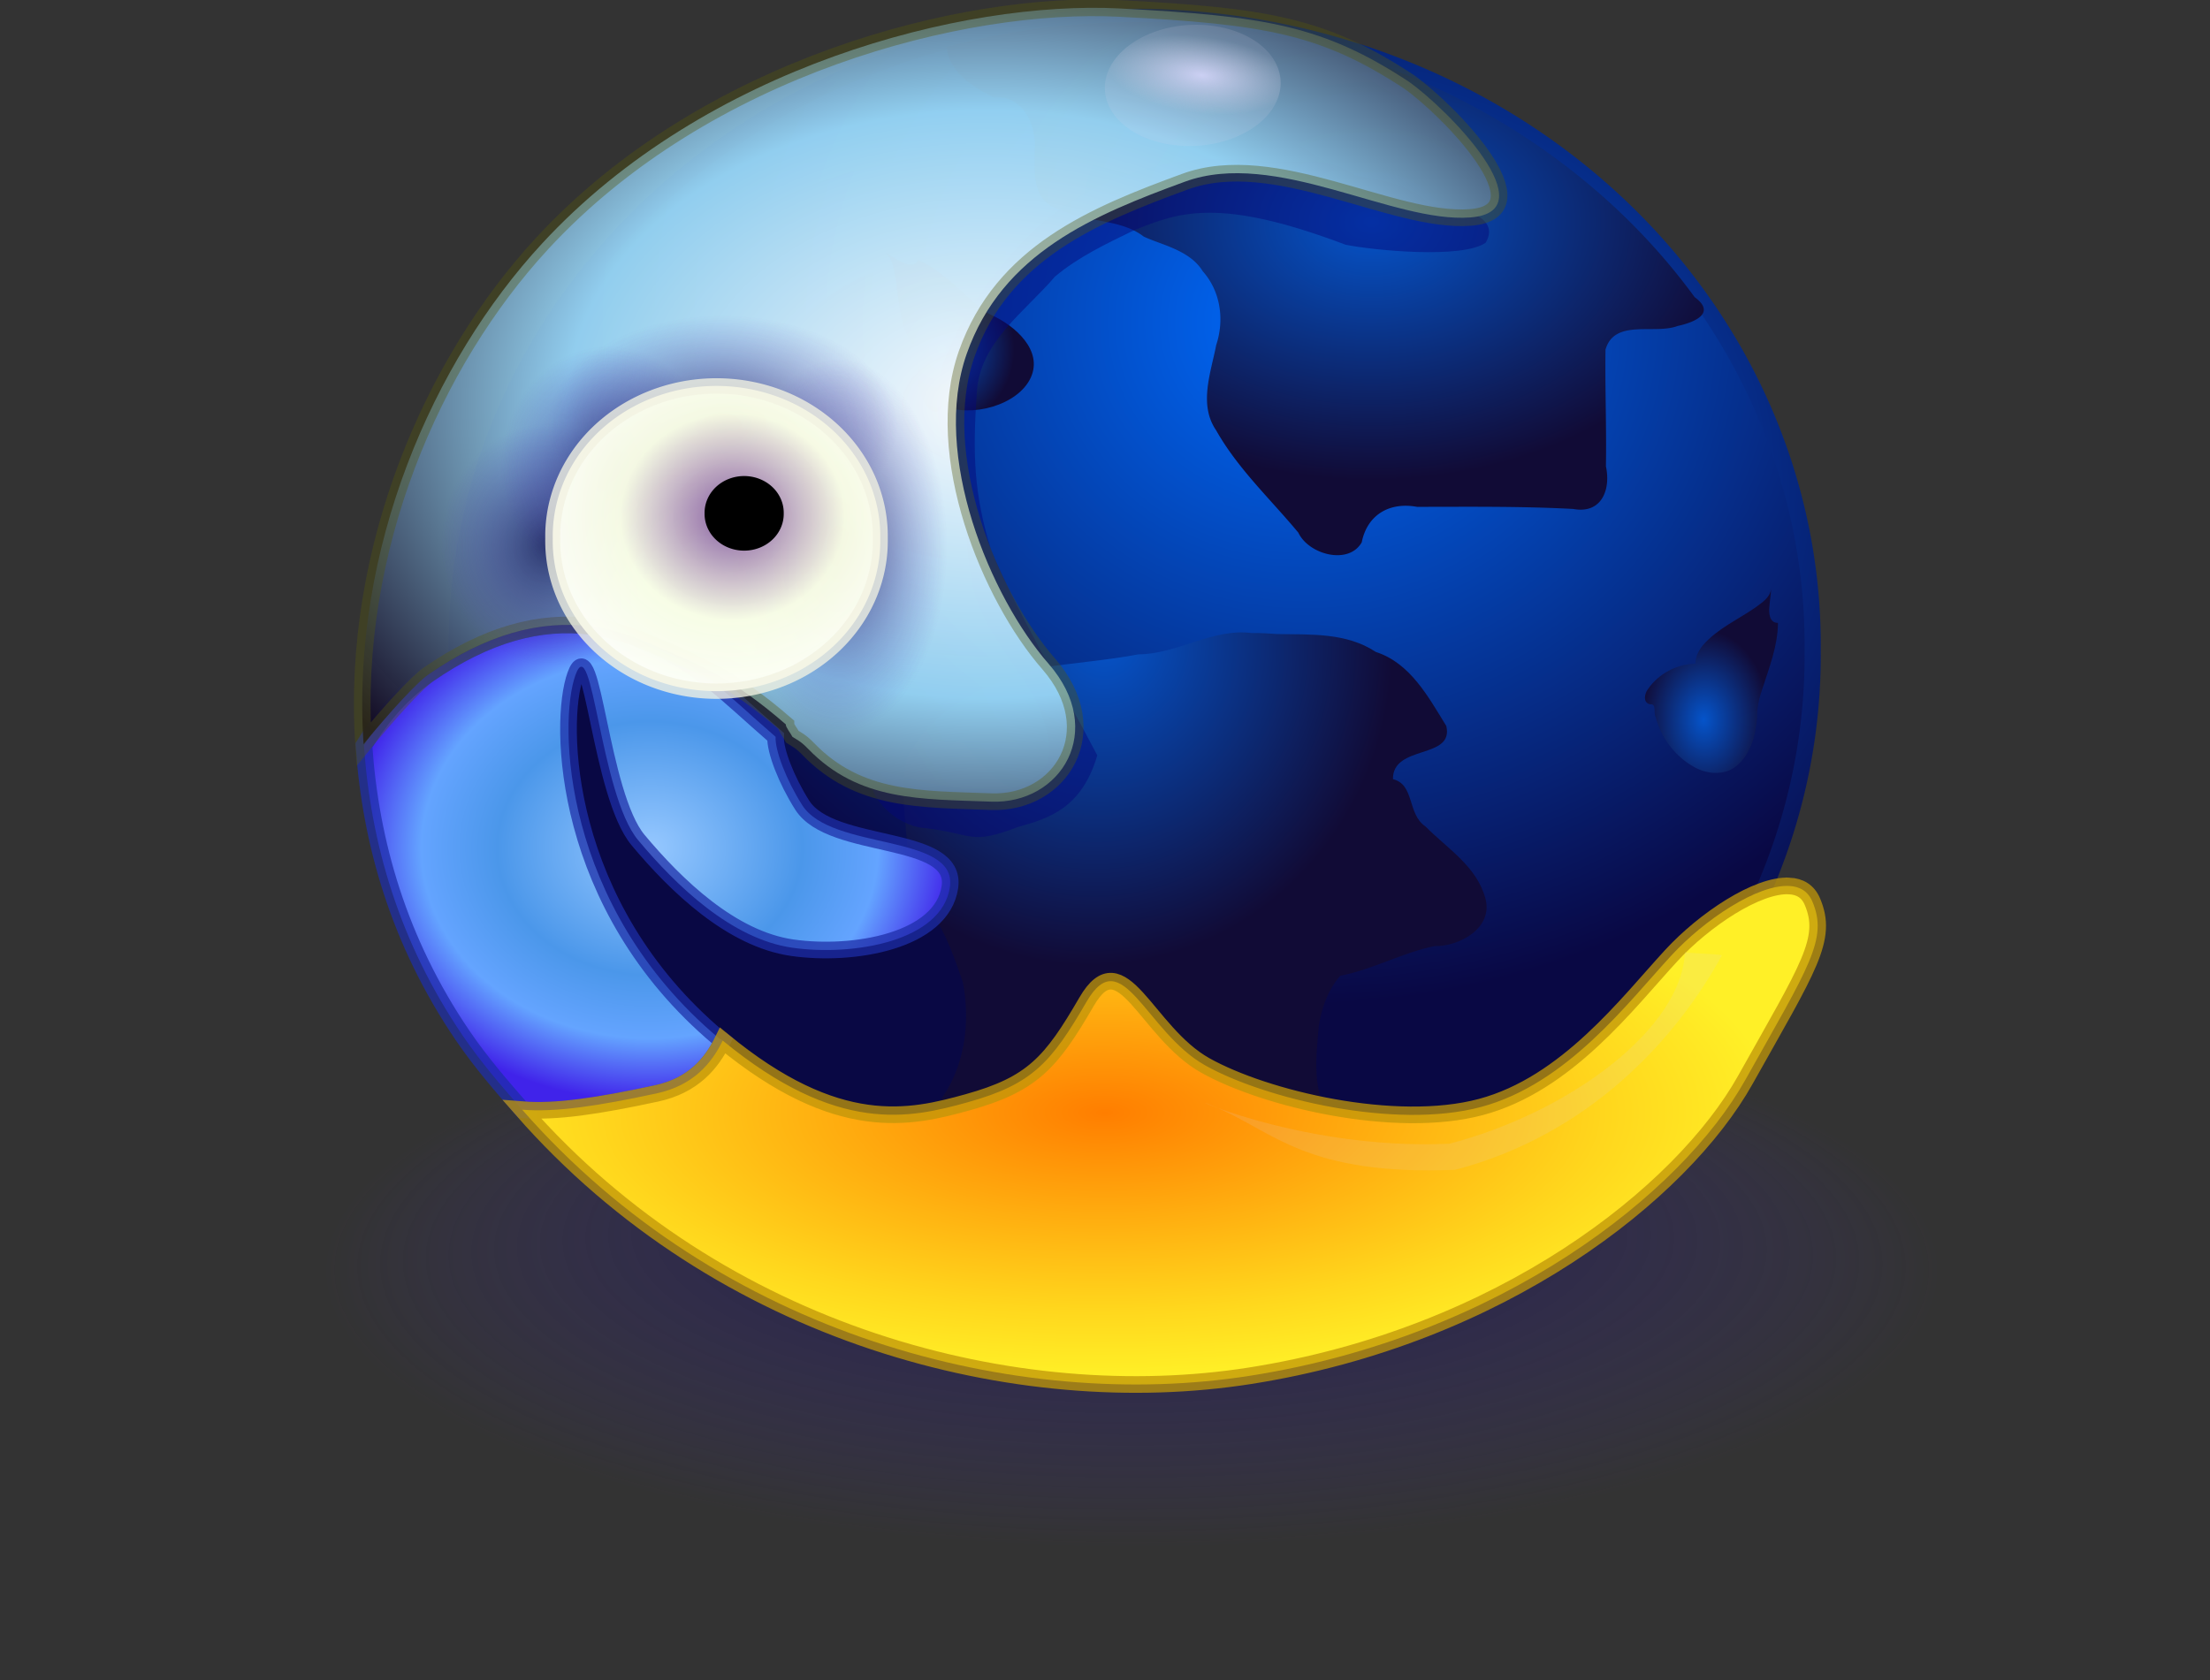 <svg xmlns="http://www.w3.org/2000/svg" xmlns:xlink="http://www.w3.org/1999/xlink" viewBox="0 0 631.71 480.42" version="1.0"><rect x="0" y="0" width="631.71" height="480.42" fill="#333333" stroke="none"/><defs><radialGradient id="m" fy="276.15" gradientUnits="userSpaceOnUse" cy="274.04" cx="268.32" gradientTransform="matrix(1.193 0 0 .838 -38.304 -114.86)" r="185.28"><stop offset="0" stop-color="#fff" stop-opacity=".973"/><stop offset=".542" stop-color="#97d5f4" stop-opacity=".961"/><stop offset="1" stop-color="#0f061f" stop-opacity=".949"/></radialGradient><radialGradient id="o" xlink:href="#d" gradientUnits="userSpaceOnUse" cy="433.53" cx="102.58" r="24.333"/><radialGradient id="e" fx="226.36" fy="1072" xlink:href="#d" gradientUnits="userSpaceOnUse" cy="1115.3" cx="227.24" gradientTransform="scale(1.654 .605)" r="117.84"/><radialGradient id="s" fx="224.91" xlink:href="#c" gradientUnits="userSpaceOnUse" cy="1358.1" cx="224.9" gradientTransform="matrix(2.165 0 0 .462 -38.304 -114.86)" r="47.156"/><radialGradient id="h" xlink:href="#a" gradientUnits="userSpaceOnUse" cy="212.52" cx="361.07" gradientTransform="matrix(1.192 0 0 .839 -38.304 -114.86)" r="87.966"/><radialGradient id="i" fx="363.39" fy="289.67" xlink:href="#a" gradientUnits="userSpaceOnUse" cy="292.49" cx="359.04" gradientTransform="matrix(.975 0 0 1.026 -38.304 -114.86)" r="88.456"/><radialGradient id="j" fx="617.96" xlink:href="#a" gradientUnits="userSpaceOnUse" cy="272.42" cx="618.45" gradientTransform="matrix(.85 0 0 1.177 -38.304 -114.86)" r="21.686"/><radialGradient id="l" xlink:href="#a" gradientUnits="userSpaceOnUse" cy="208.03" cx="317.36" gradientTransform="matrix(.969 0 0 1.032 -38.304 -114.86)" r="21.426"/><radialGradient id="g" xlink:href="#b" gradientUnits="userSpaceOnUse" cy="197.35" cx="229.47" gradientTransform="scale(1.023 .978)" r="59.379"/><radialGradient id="n" fx="144.23" xlink:href="#c" gradientUnits="userSpaceOnUse" cy="784.02" cx="143.94" gradientTransform="scale(2.165 .462)" r="15.495"/><radialGradient id="q" gradientUnits="userSpaceOnUse" cy="222.83" cx="180.36" gradientTransform="scale(1.055 .947)" r="18.943"><stop offset="0" stop-color="#85589e" stop-opacity=".973"/><stop offset=".5" stop-color="#fbffe6" stop-opacity=".961"/><stop offset="1" stop-color="#fff"/></radialGradient><radialGradient id="r" fx="221.71" gradientUnits="userSpaceOnUse" cy="691.66" cx="220.93" gradientTransform="matrix(1.597 0 0 .626 -38.304 -114.86)" r="121.01"><stop offset="0" stop-color="#ff7e00"/><stop offset=".75" stop-color="#ffd71d"/><stop offset="1" stop-color="#fff027"/></radialGradient><radialGradient id="k" gradientUnits="userSpaceOnUse" cy="391.89" cx="204.4" gradientTransform="matrix(1.096 0 0 .912 -38.304 -114.86)" r="79.463"><stop offset="0" stop-color="#96c8ff"/><stop offset=".5" stop-color="#4b97ea"/><stop offset=".75" stop-color="#64a4ff"/><stop offset="1" stop-color="#4023ea"/></radialGradient><radialGradient id="f" xlink:href="#b" gradientUnits="userSpaceOnUse" cy="211.88" cx="230.81" gradientTransform="scale(1.023 .978)" r="55.373"/><linearGradient id="c"><stop offset="0" stop-color="#dedbff" stop-opacity=".835"/><stop offset="1" stop-color="#d5d2e5" stop-opacity=".134"/></linearGradient><linearGradient id="b"><stop offset="0" stop-color="#006bfd"/><stop offset="1" stop-color="#090844"/></linearGradient><linearGradient id="a"><stop offset="0" stop-color="#0554ca"/><stop offset="1" stop-color="#110b36"/></linearGradient><linearGradient id="d"><stop offset="0" stop-color="#04003f" stop-opacity=".69"/><stop offset="1" stop-color="#4531ae" stop-opacity="0"/></linearGradient></defs><path d="M635.53 683.07a266.23 97.333 0 11-532.47 0 266.23 97.333 0 11532.47 0z" transform="matrix(1.186 0 0 1.108 -122.27 -384.15)" fill="url(#e)" fill-rule="evenodd"/><path d="M635.53 683.07a266.23 97.333 0 11-532.47 0 266.23 97.333 0 11532.47 0z" transform="matrix(.871 0 0 1.039 -5.787 -343.95)" fill-rule="evenodd" fill="url(#e)"/><path d="M276.69 220.92a55.997 53.526 0 11-111.99 0 55.997 53.526 0 11111.99 0z" transform="matrix(3.461 0 0 3.356 -439.49 -555.51)" fill-rule="evenodd" stroke="url(#f)" stroke-width="1pt" fill="url(#g)"/><path d="M324.36 6.302a207.91 207.91 0 00-53.85 7.109c.81 7.251 7.56 11.506 13.55 14.438 7.98-.815 12.12 7.575 11.71 14.487-.19 6.657-.94 15.504 7.34 17.642 7.5 3.754 17.09 2.475 23.81 7.661 4.9 2.334 13.22 3.86 16.89 9.941 5.1 5.729 6.22 13.906 3.83 21.07-1.51 7.89-5.08 17.01-.02 24.38 6.2 11 15.53 19.66 23.5 29.27 2.97 6.29 14.4 9.34 18.12 2.76 1.58-7.89 7.94-11.59 15.82-10.14 14.88-.01 29.76-.19 44.62.6 8.12 1.51 10.8-5.5 9.36-12.18.19-11.12-.28-22.27-.12-33.378 2.57-8.901 13.99-4.242 20.6-6.755 4.85-1.037 11.13-3.664 4.88-8.245-36.6-50.151-98.34-79.072-160.04-78.66z" fill-rule="evenodd" fill="url(#h)"/><path d="M357.83 181.01c-11.3-1.45-21.26 6.02-32.43 6.09-9.07 1.71-18.31 2.38-27.4 3.77-14.94 4.08-31.18 10.99-38.58 25.51-2.47 8.71-.42 17.9-.02 26.77.35 7.31.16 13.9 6.89 17.95 4.25 5.86 6.55 12.92 8.92 19.67 2.35 11.93.45 25.2-7.24 34.91-5.3 7.56-10.42 16.19-9.47 25.79-1.93 4.23-15.52 8.26-5.23 11.33 47.85 17.81 102.62 16.97 149.5-3.53 7.82.5 12.39-9.21 3.65-11.83-7.56-7.62-20.54-7.6-26.03-17.6-5.49-7.73-4.19-17.58-3.42-26.45.78-5.21 2.64-10.39 6.14-14.4 9.27-1.78 17.72-6.6 26.9-8.47 7.14.14 16.74-5.14 14.63-13.44-2.37-9.26-10.85-14.38-17.15-20.75-5.34-3.6-3.02-11.99-9.33-13.55-.11-9.97 17.55-5.58 15.25-15.21-5.09-8.24-10.28-18-20.14-21.16-8.38-5.56-18.65-4.95-28.21-5.12-2.4-.17-4.81-.34-7.23-.28z" fill-rule="evenodd" fill="url(#i)"/><path d="M506.25 168.33c-.22 2.47-2.57 3.94-4.38 5.3-5.08 3.54-10.98 6.1-15.1 10.85-1.24 1.49-2.17 3.34-2.16 5.31-5.3.06-10.53 2.86-13.54 7.22-1 1.27-1.52 3.91.58 4.36 1.98-.19.9 2.41 1.61 3.69 1.57 6.01 5.69 11.38 11.16 14.34 3.61 1.98 8.46 2.39 11.83-.3 4.12-3.31 5.6-8.81 6-13.87-.07-2.76.54-5.47 1.43-8.07 2.01-6.21 4.49-12.45 4.54-19.07-2.51.09-2.69-3-2.44-4.82.11-1.65.44-3.28.47-4.94z" fill-rule="evenodd" fill="url(#j)"/><path d="M168.97 179.12c-14.59-1.9-29.97 2.24-46.58 13.77-8.6 5.98-14.12 13.32-18.36 20.22 1.88 27.76 9.96 56.09 28.21 82.97 5.25 7.71 11.11 14.45 17.02 21.21 9.68.77 21.74-1.07 38.4-4.66 10.52-2.27 15.74-8.61 18.92-15.11-.43-.36-.79-.41-1.23-.78-44.88-37.81-45.73-90.26-40.86-103.73 4.87-13.48 6.98 34.12 17.91 47.2 10.94 13.08 26.69 28.28 44.11 30.77 17.42 2.48 42.74-1.86 45.01-17.33 2.26-15.47-33.86-10.29-42.21-23.44-4.55-7.17-7.81-15.63-7.61-19.54-15.05-13.06-21.64-20.81-38.4-27.66-4.71-1.92-9.47-3.25-14.33-3.89z" stroke-opacity=".734" fill-rule="evenodd" stroke="#1d2ea8" stroke-width="4.758" fill="url(#k)"/><path d="M252.68 72.088c5.7 2.543 1.77 24.325 10.85 28.382-4.32 9.52 2.99 21.93 5.92 15.48 8.04 3.59 21.58-.03 25.2-8.01 3.52-7.75-4.5-14.845-11.3-17.881-4.89-2.183-12-11.778-20.89-15.747-1.65 3.64-6.75-.872-9.78-2.224z" fill-rule="evenodd" fill="url(#l)"/><path d="M249.21 219.71c10.29 2.42 20.51 6.41 31.26 5.64 9.09 2.45 22.35-3.8 18.94-14.83-3.18-16.86-19-28.02-21.73-45.11-1.92-10.62-1.03-21.87-5.87-31.82-4.03-10.57-5.73-22.69-.78-33.28 5.38-12.855 14.28-23.984 23.85-33.966 17.7-16.704 43.31-23.518 67.17-20.099 8.46.102 17.94-1.739 25.18 3.879 7.58 1.544 15.4 2.329 21.05 8.142 5.03.49 21.44 2.372 16.41 11.116-6.72 4.739-32.28 2.169-40.06.598-36.41-13.771-47.77-9.271-60.62-4.071-7.78 3.793-15.86 7.605-22.47 13.193-8.6 10.084-21.62 18.784-22.33 33.298-1.19 17.14-.89 28.6 4.03 44.64 7.07 17.19 19.12 37.44 30.41 58.93-4.46 15.25-13.99 18.04-22.66 20.49-14.04 5.33-12.41 1.92-26.95.27-7.82-.65-17.27-9.14-14.83-17.02z" fill="#050879" fill-opacity=".476"/><path d="M319.99 2.415C275.66.133 201.8 18.8 154.86 69.722c-30.96 33.588-54.61 87.058-50.94 143.06 7.72-9.5 15.47-17.8 18.47-19.89 16.61-11.53 31.99-15.67 46.58-13.77 4.86.64 9.62 1.97 14.33 3.89 16.76 6.85 26.26 11.05 41.31 24.1-.04.82 1.31 2.4 1.9 3.56 1.36.9 2.33 1.21 4.48 3.44 14.52 15.05 32.28 14.34 52.28 15.1 20.01.77 33.15-20.31 16.46-39.42-16.69-19.12-33.59-59.71-23.4-88.64 10.19-28.926 36.51-39.727 62.36-49.2s59.4 11.915 81.61 10.219c22.22-1.696-6.5-31.028-17.68-38.873C378.28 7.336 361.83 4.57 319.99 2.417z" stroke-opacity=".373" fill-rule="evenodd" stroke="#55570f" stroke-width="4.758" fill="url(#m)"/><path d="M341.62 364.35a31.013 11.451 0 11-62.03 0 31.013 11.451 0 1162.03 0z" transform="matrix(.779 .132 -.603 1.471 318.68 -552.54)" fill-rule="evenodd" fill="url(#n)"/><path id="p" d="M126.91 433.53a24.333 24.333 0 11-48.662 0 24.333 24.333 0 1148.662 0z" transform="matrix(1.268 0 0 1.425 26.804 -462.07)" fill-rule="evenodd" fill="url(#o)"/><use xlink:href="#p" transform="translate(35.307 15.268)" height="1052.362" width="744.094"/><use xlink:href="#p" transform="translate(17.176 -22.082)" height="1052.362" width="744.094"/><use xlink:href="#p" transform="matrix(1.51 0 -.031 .861 -36.482 -11.697)" height="1052.362" width="744.094"/><use xlink:href="#p" transform="matrix(1.619 0 0 .907 -47.419 -19.567)" height="1052.362" width="744.094"/><use xlink:href="#p" transform="translate(83.019 -14.314)" height="1052.362" width="744.094"/><use xlink:href="#p" transform="matrix(1 0 0 1.541 83.019 -83.864)" height="1052.362" width="744.094"/><use xlink:href="#p" transform="matrix(1.603 0 0 1.124 -49.287 13.684)" height="1052.362" width="744.094"/><g fill-rule="evenodd" stroke-width="1pt"><path d="M203.41 212.9a14.557 13.004 0 11-29.11 0 14.557 13.004 0 1129.11 0z" transform="matrix(3.216 0 0 3.301 -402.548 -548.8)" stroke-opacity=".778" stroke="#f3f3e2" fill="url(#q)"/><path d="M203.41 212.9a14.557 13.004 0 11-29.11 0 14.557 13.004 0 1129.11 0z" transform="matrix(.743 0 0 .768 72.392 -16.73)" stroke="#000"/></g><path d="M511.44 253.32c-9.11-.48-24.3 9.68-33.7 19.88-12.53 13.6-29.89 36.75-54.41 43.31-24.52 6.57-61.81-2.33-78.82-11.88s-23.79-35.67-33.92-18.22c-10.13 17.46-15.49 23.61-34.04 28.77-16.26 4.52-37.07 9.46-69.97-17.66-3.18 6.5-8.4 12.84-18.92 15.11-16.66 3.59-28.72 5.43-38.4 4.66 56.73 64.8 141.7 86.5 208.01 76.08 71.98-11.31 123.47-52.23 141.63-84.63 18.15-32.4 23.73-40.22 19.14-50.98-1.25-2.93-3.57-4.29-6.6-4.44z" stroke-opacity=".76" fill-rule="evenodd" stroke="#c0960a" stroke-width="4.758" fill="url(#r)"/><path d="M415.98 334.47c-42.17 1.72-51.68-10.67-68.26-17.83-14.47-6.24 22.06 12.44 66.64 10.37 34.69-9.1 66.5-33.12 67.26-54.84.14.47 10.45.54 10.56 1.02-12.93 23.63-37.66 51.17-76.2 61.28z" fill-rule="evenodd" fill="url(#s)"/><path d="M341.62 364.35a31.013 11.451 0 11-62.03 0 31.013 11.451 0 1162.03 0z" transform="matrix(.603 .151 -.446 1.888 293.16 -415.66)" fill-rule="evenodd" fill="url(#n)"/></svg>